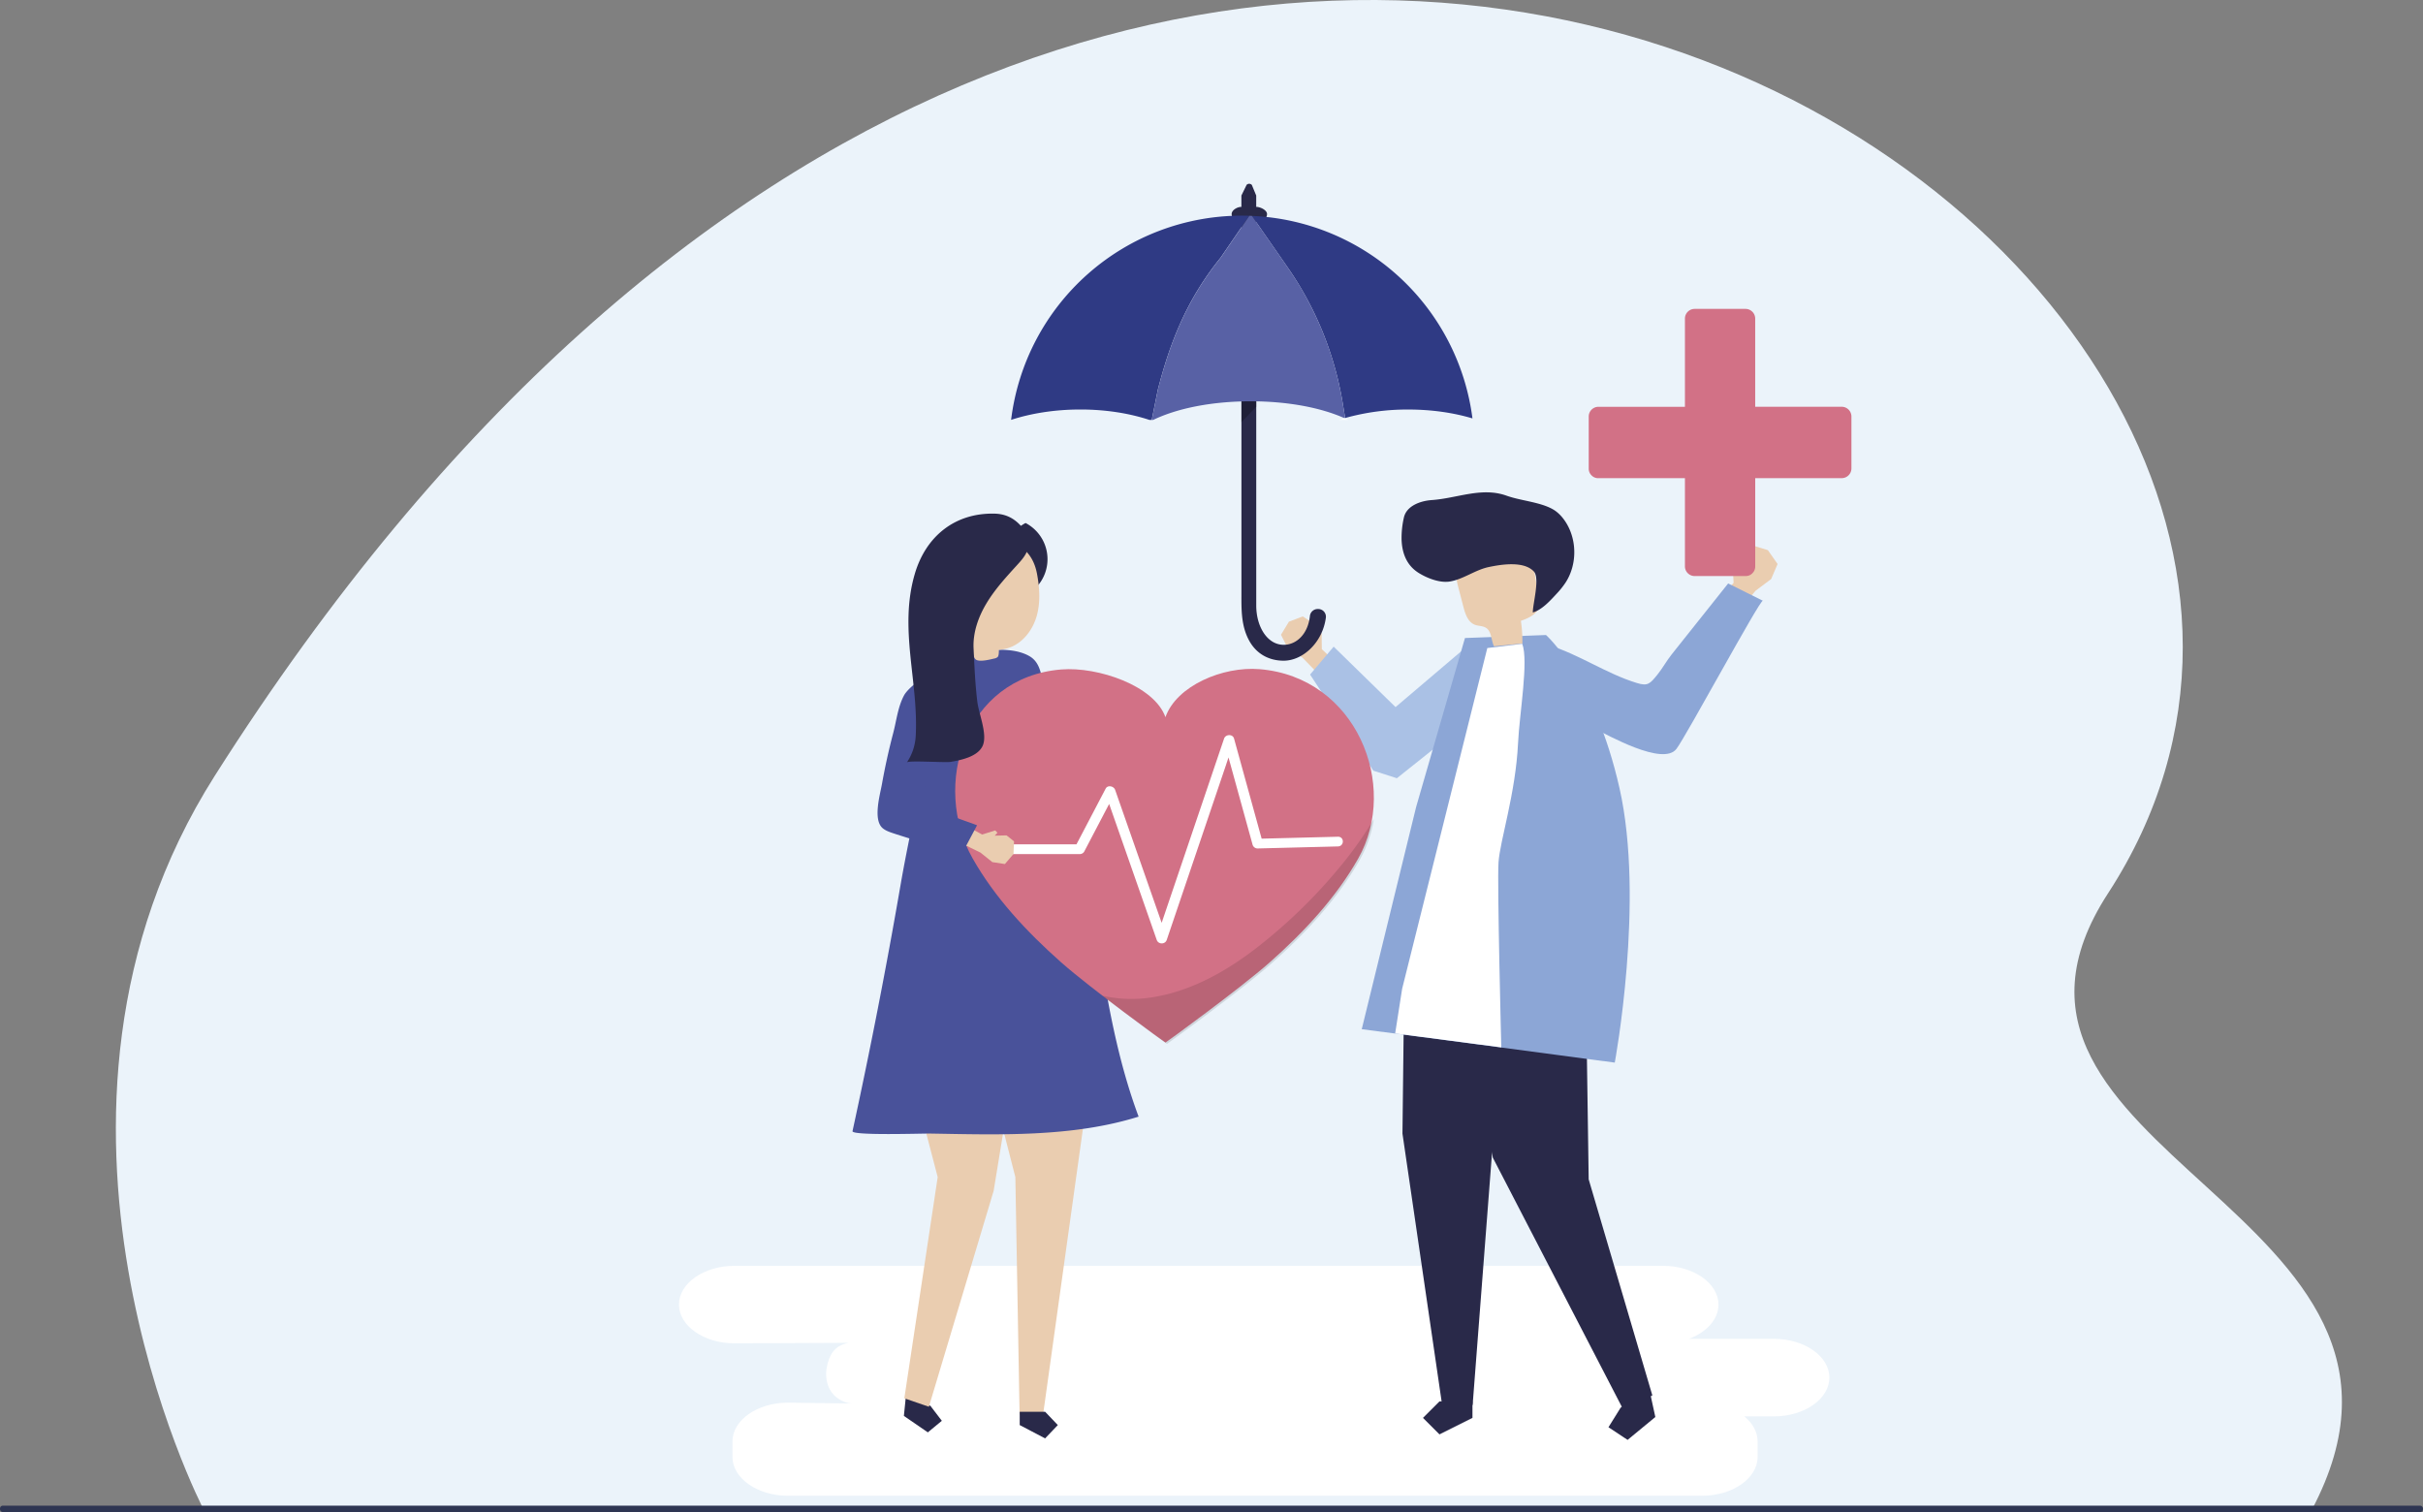 <svg xmlns="http://www.w3.org/2000/svg" viewBox="0 0 2611.41 1629.6"><rect x="0" y="0" width="2611.41" height="1629.6" fill="#808080" stroke="none"/><defs><style>.cls-1{isolation:isolate;}.cls-2{fill:#ebf3fa;}.cls-3{fill:#2e3552;}.cls-4{fill:#fff;}.cls-5{fill:#eacdb0;}.cls-6{fill:#8ca6d6;}.cls-7{fill:#aac1e5;}.cls-8{fill:#292949;}.cls-16,.cls-9{fill:#040504;}.cls-9{opacity:0.26;}.cls-10{fill:none;}.cls-11{fill:#2f3a84;}.cls-12{fill:#5861a5;}.cls-13{fill:#aeccdc;}.cls-14{fill:#49529a;}.cls-15{fill:#d27186;}.cls-16{opacity:0.12;mix-blend-mode:multiply;}</style></defs><title>insurance</title><g class="cls-1"><g id="Слой_1" data-name="Слой 1"><path class="cls-2" d="M409,1795.45s-220.56-424.14,12.09-790.72c1005.29-1584,2482.69-553.09,2040.47,126.7-182.34,280.3,391.54,341,219.43,664.71Z" transform="translate(-189.59 -168.69)"/><rect class="cls-3" y="1622.68" width="2611.41" height="6.93" rx="2.96" ry="2.96"/><g id="Graphic_Elements" data-name="Graphic Elements"><path class="cls-4" d="M981.12,1532.89H1981.91c32.87,0,59.77,18.81,59.77,41.8h0c0,15.92-12.9,29.83-31.75,36.88h91.52c32.87,0,59.77,18.81,59.77,41.8h0c0,23-26.9,41.8-59.77,41.8h-31.89c8.91,7.3,14.31,16.75,14.31,27v16.72c0,23-26.9,41.8-59.77,41.8H1038.78c-32.87,0-59.77-18.81-59.77-41.8v-16.72c0-23,26.9-41.8,59.77-41.8l69.61.93c-5.3,0-13.91-2.93-19.69-8.81-10.13-10.31-10.58-26-5.63-39,3.21-8.42,8.35-15.1,21.1-17.61l-123.05.56c-32.87,0-59.77-18.81-59.77-41.8h0C921.35,1551.7,948.24,1532.89,981.12,1532.89Z" transform="translate(-189.59 -168.69)"/><polygon class="cls-5" points="1853.82 643.93 1868.41 628.19 1867.4 609.29 1871.3 607.04 1874.26 611.73 1877.91 595.8 1888.44 587.74 1905.31 592.89 1915.79 607.82 1908.89 624.03 1892.14 636.62 1873.1 659.03 1853.82 643.93"/><path class="cls-6" d="M2052.12,797.49l-61,76.64c-5.47,6.88-9.65,14.71-15.18,21.56-8.08,10-10.5,12.66-22,9.15-33.43-10.17-63.1-31.35-96.12-41.18-6.49,10.81-14.36,20.5-19.68,32.16-8.69,19,5.1,23.54,19.09,31.46,16.6,9.39,33.49,18.29,50.68,26.56,14.24,6.85,74,40.85,88.43,22,10.41-13.48,90.11-161.24,93.19-159.71Z" transform="translate(-189.59 -168.69)"/><polygon class="cls-5" points="1438.73 712.98 1424.6 699.65 1424.38 682.52 1420.72 680.73 1418.33 685.13 1414.07 670.97 1404.08 664.32 1389.15 670 1380.59 684.1 1387.79 698.33 1403.68 708.69 1422.23 727.78 1438.73 712.98"/><polygon class="cls-7" points="1437.37 696.91 1411.95 727.01 1480.12 830.55 1505.49 838.73 1613.55 752.56 1584.65 693.55 1504.06 762.05 1437.37 696.91"/><polygon class="cls-8" points="1780.28 1509.84 1784.05 1527.15 1754.15 1551.8 1733.54 1538.16 1746.6 1517.18 1776.51 1492.53 1780.28 1509.84"/><polygon class="cls-8" points="1675.7 977.58 1709.07 1054.52 1712.21 1271.01 1780.83 1503.87 1748.92 1518.02 1608.91 1247.63 1592.98 1161.99 1586.65 981.63 1675.7 977.58"/><polygon class="cls-8" points="1514.14 994.82 1511.52 1221.7 1554.28 1514.23 1587.15 1514.23 1607.91 1244.31 1652.9 974.39 1514.14 994.82"/><polygon class="cls-8" points="1586.96 1510.32 1586.96 1528.09 1551.41 1545.87 1533.63 1528.09 1551.41 1510.32 1586.96 1510.32"/><path class="cls-6" d="M1768.47,856.3l87.33-3.23S1908,898.9,1935,1018c27.49,121.28-5.08,295.89-5.08,295.89s-234.28-31.22-272.7-36l58.61-239.47Z" transform="translate(-189.59 -168.69)"/><path class="cls-5" d="M1799.77,865.22l30.59-3a153.5,153.5,0,0,0-1.62-24.43c8.5-3,18.33-7.44,19.82-16.33a25.4,25.4,0,0,0-.49-8.46l-5.95-34.68c-.68-4-1.41-8.12-3.58-11.54-3.81-6-11.21-8.65-18.22-9.88-17.9-3.13-37.4.72-51.3,12.42-3.7,3.11-7,6.86-8.68,11.41-2.52,7-.65,14.76,1.23,22l5.22,20c2,7.66,4.89,16.36,12.26,19.24,3.91,1.53,8.54,1.09,12.08,3.35C1797.38,849.26,1796.52,858.56,1799.77,865.22Z" transform="translate(-189.59 -168.69)"/><path class="cls-8" d="M1700.14,749.67a98.39,98.39,0,0,1,2.5-23.17c2.72-12.42,17.37-18,30.06-18.88,27.39-1.9,53.83-14.32,80.58-4.73,15.29,5.48,35.83,6.79,49.67,14.52,5.78,3.23,10.39,8.26,14,13.82,12.43,19.26,12.47,45.8.08,65.1a88,88,0,0,1-9.6,12.06c-7.23,7.82-15.87,17.47-25.81,20.36-.22-8.88,7.9-36.88,1.09-44.17C1831.88,773,1807.4,777,1794,779.83c-14.65,3.08-27.72,13.44-42.25,15.63-10.45,1.58-23.78-3.56-32.66-9C1705.14,778,1700.5,764,1700.14,749.67Z" transform="translate(-189.59 -168.69)"/><path class="cls-8" d="M1527.51,391.64V379.42l5.63-11.51a3.88,3.88,0,0,1,5.64.12l4.71,11.39v12.22c4.44,0,11.66,3.48,11.66,7.76a7.9,7.9,0,0,1-8,7.76h-3.63V821.23c0,23.36,12.35,42.79,30.09,42.38,13.75-.32,25.74-12,27.76-31.09a8.42,8.42,0,0,1,8.45-7.48h.32a8.29,8.29,0,0,1,8.43,9.16c-3.51,27.13-25,46.54-45.48,46.54-16,0-29.07-7.4-36.7-20.75-9.44-16.52-8.84-34.68-8.84-52.81v-400H1525a7.9,7.9,0,0,1-8-7.76C1517,395.12,1523.08,391.64,1527.51,391.64Z" transform="translate(-189.59 -168.69)"/><polygon class="cls-9" points="1337.92 455.06 1354.06 438.29 1354.06 410.57 1337.92 410.57 1337.92 455.06"/><path class="cls-10" d="M1432.35,621.26l-1.62.79-2.33-.79h4Z" transform="translate(-189.59 -168.69)"/><path class="cls-11" d="M1639.32,619.19l-2.48-15.25a358.51,358.51,0,0,0-59.42-147l-38.59-55.56a250.37,250.37,0,0,1,237.72,218.24c-20.33-6.08-43.87-9.57-69.07-9.57A248.69,248.69,0,0,0,1639.32,619.19Z" transform="translate(-189.59 -168.69)"/><path class="cls-11" d="M1437.49,588.52l-6.61,32.74h-2.47c-21.49-7.11-47-11.24-74.39-11.24s-53,4.1-74.7,11.17A250.54,250.54,0,0,1,1528,401.1c2.69,0,5.36.06,8,.14l-30.83,45.07C1467.45,492.8,1450.1,539.89,1437.49,588.52Z" transform="translate(-189.59 -168.69)"/><path class="cls-12" d="M1636.84,603.94l2.48,15.25-.66.19c-26-11.57-61.66-18.2-101-18.2-41.46,0-78.88,7.35-105.26,20.08h-1.48l6.61-32.74c12.61-48.63,30-95.72,67.75-142.2l30.83-45.07,2.76.11,38.59,55.56A358.51,358.51,0,0,1,1636.84,603.94Z" transform="translate(-189.59 -168.69)"/><path class="cls-4" d="M1639.32,619.19l.09.53-.75-.33Z" transform="translate(-189.59 -168.69)"/><path class="cls-4" d="M1642.71,621.26h-3.06l-.25-1.55Q1641.08,620.48,1642.71,621.26Z" transform="translate(-189.59 -168.69)"/><path class="cls-4" d="M1639.4,619.72l.25,1.55h-7.1q3-1,6.1-1.88Z" transform="translate(-189.59 -168.69)"/><path class="cls-4" d="M1792.56,867.1l-91.8,367.21-7.52,48.16,114.38,15s-4.51-175.85-3-199.29,18.47-74.16,21.07-128.79c1.5-31.6,11.54-88.37,4.51-106.85Z" transform="translate(-189.59 -168.69)"/><polygon class="cls-5" points="1261.43 780.22 1273.31 769.02 1273.51 754.63 1276.58 753.12 1278.59 756.83 1282.17 744.93 1290.57 739.35 1303.12 744.12 1310.3 755.98 1304.24 767.93 1290.89 776.63 1275.29 792.66 1261.43 780.22"/><polygon class="cls-13" points="1265.19 762.66 1198.68 841.49 1111.84 757.36 1098.33 857.93 1204.04 910.34 1287.24 785.62 1265.19 762.66"/><polygon class="cls-8" points="975.61 1511.75 974.17 1525.96 999.99 1543.69 1015.07 1531.23 1002.87 1515.26 977.05 1497.53 975.61 1511.75"/><polygon class="cls-5" points="976.25 1077.09 971.88 1120.27 1010.61 1268.61 974.64 1506.98 1001.12 1516.1 1070.92 1283.38 1082 1215.68 1081.6 1072.35 976.25 1077.09"/><polygon class="cls-5" points="1179.86 1125.21 1124.18 1524.64 1098.87 1524.64 1094.31 1268.61 1048.24 1088.9 1179.86 1125.21"/><polygon class="cls-8" points="1099.01 1521.48 1099.01 1535.83 1126.38 1550.18 1140.07 1535.83 1126.38 1521.48 1099.01 1521.48"/><path class="cls-14" d="M1307.27,883.88a22.75,22.75,0,0,0-8.36-8.14c-25.15-14.19-66.83-1.69-94.11-1.69-8.06,84.9-30.36,165.82-44.76,249.18q-22.94,132.8-51.64,264.52c-1.08,5,75.94,2.46,83.2,2.59,74.1,1.25,153.64,4.18,225.14-18.23-45.63-122.5-44.83-257.49-80.77-383.18-6.31-22.07-13.8-43.8-19.48-66C1313.2,910,1313.71,894.41,1307.27,883.88Z" transform="translate(-189.59 -168.69)"/><path class="cls-8" d="M1269,761.68c18.76,5.13,33.52,22.49,35.58,41.83a44,44,0,0,0-9.68-71.17A50.9,50.9,0,0,0,1270.42,762Z" transform="translate(-189.59 -168.69)"/><path class="cls-5" d="M1307.18,786.81c-9.69-51.17-73.62-42.33-92-.89-10.43,23.56.5,56.92,21.36,73.32.45,4.53,1,17,4.5,20.06,3.75,3.28,15.57.15,20.2-.92a7.13,7.13,0,0,0,3.56-1.6c1.16-1.17,1.36-4.29,1.38-7.76a42.58,42.58,0,0,0,10.42-2.06c14.87-4.88,25.64-18.65,30.09-33.65S1310.09,802.19,1307.18,786.81Z" transform="translate(-189.59 -168.69)"/><path class="cls-15" d="M1547,889.86c-39.61-3.23-89.46,17.92-101.35,51.74-11.89-33.82-72.67-54.64-112.28-51.41-104.54,8.52-139.92,125.09-95.6,203.49,23.85,42.19,58.14,79.09,95.54,112.21,31.32,27.74,112.1,86.58,112.35,86.38.25.2,81-58.64,112.35-86.38,37.4-33.13,71.68-70,95.54-112.21C1697.84,1015.28,1651.53,898.38,1547,889.86Z" transform="translate(-189.59 -168.69)"/><path class="cls-16" d="M1633.2,1103.59a568.44,568.44,0,0,1-89,86.39c-31.67,24.53-68.78,45.91-109.63,53a143.28,143.28,0,0,1-57-1.23c33.34,25.73,69.58,52,69.75,51.91.25.2,81-58.64,112.35-86.38,37.4-33.13,71.68-70,95.54-112.21a129.45,129.45,0,0,0,15.07-43.69A412.11,412.11,0,0,1,1633.2,1103.59Z" transform="translate(-189.59 -168.69)"/><path class="cls-4" d="M1631.46,1070.45l-82.12,2.08-29.72-107.81c-1.43-5.2-9.15-4.81-10.78,0l-63.58,187.67-3.68,10.87-43.23-123.54-6.93-19.81c-1.39-4-8-5.56-10.22-1.26l-31.43,60h-91.9c-7.19,0-7.21,10.52,0,10.52h95.36a5.6,5.6,0,0,0,4.83-2.61l26.93-51.44,44.35,126.74,6.93,19.81c1.73,5,9.07,5,10.78,0L1510.63,994l3-9,26,94.24a5.63,5.63,0,0,0,5.39,3.86l86.42-2.19C1638.63,1080.79,1638.66,1070.27,1631.46,1070.45Z" transform="translate(-189.59 -168.69)"/><polygon class="cls-5" points="1043.86 891.41 1058.54 899.38 1072.6 894.98 1075.04 897.49 1072.08 900.62 1084.8 900.31 1092.9 906.7 1092.27 920.42 1083.03 931.19 1069.47 929.11 1056.75 918.9 1036.19 908.86 1043.86 891.41"/><path class="cls-14" d="M1195.31,1035.67c-5.77-5.66-9.13-12.81-8-22.23,1-8.68,4.61-16.82,7.64-25a213.74,213.74,0,0,0,13.12-81.7c-1-27.6-38.07.07-44.11,11.33-6.7,12.48-8.15,27.14-11.71,40.67q-7.16,27.23-12.14,55c-2.1,11.69-10,38.76,1,47.7,3,2.42,6.7,3.75,10.32,5,5.69,2,74.16,23.73,75.9,20.47l15.29-28.77C1228.61,1052.48,1207,1047.16,1195.31,1035.67Z" transform="translate(-189.59 -168.69)"/><path class="cls-8" d="M1212.65,989.93a13.85,13.85,0,0,0,1.46-.14c11.28-1.94,29.37-5.58,34.61-17.46,5.36-12.17-4.17-34.26-5.74-46.91-2.39-19.23-3.19-38.63-4.11-58-.83-17.44,5.4-34.62,14.52-49.51s21.06-27.81,32.81-40.72c4.89-5.37,9.95-11.11,11.44-18.22,1.65-7.86-1.49-16.16-6.68-22.29-8-9.44-17.44-14.14-29.49-14.42-42.28-1-74.07,24-86.06,65.3-17.19,59.17,4.28,115.63,1.09,174.52a56.26,56.26,0,0,1-9.51,28.28C1168.48,988.16,1203.53,990.45,1212.65,989.93Z" transform="translate(-189.59 -168.69)"/><path class="cls-15" d="M2174.66,607.07h-93.38V512a10.5,10.5,0,0,0-10.3-10.41h-55.14a10.49,10.49,0,0,0-10.3,10.41v95.1h-93.39a10.5,10.5,0,0,0-10.3,10.41v56.11a9.9,9.9,0,0,0,2.93,7.27,9.79,9.79,0,0,0,7.37,3.15h93.39V779.1a10.49,10.49,0,0,0,10.3,10.41H2071a9.81,9.81,0,0,0,7.23-3,10,10,0,0,0,3.07-7.41V684h93.38a10.5,10.5,0,0,0,10.3-10.42V617.49A10.5,10.5,0,0,0,2174.66,607.07Z" transform="translate(-189.59 -168.69)"/></g></g></g></svg>